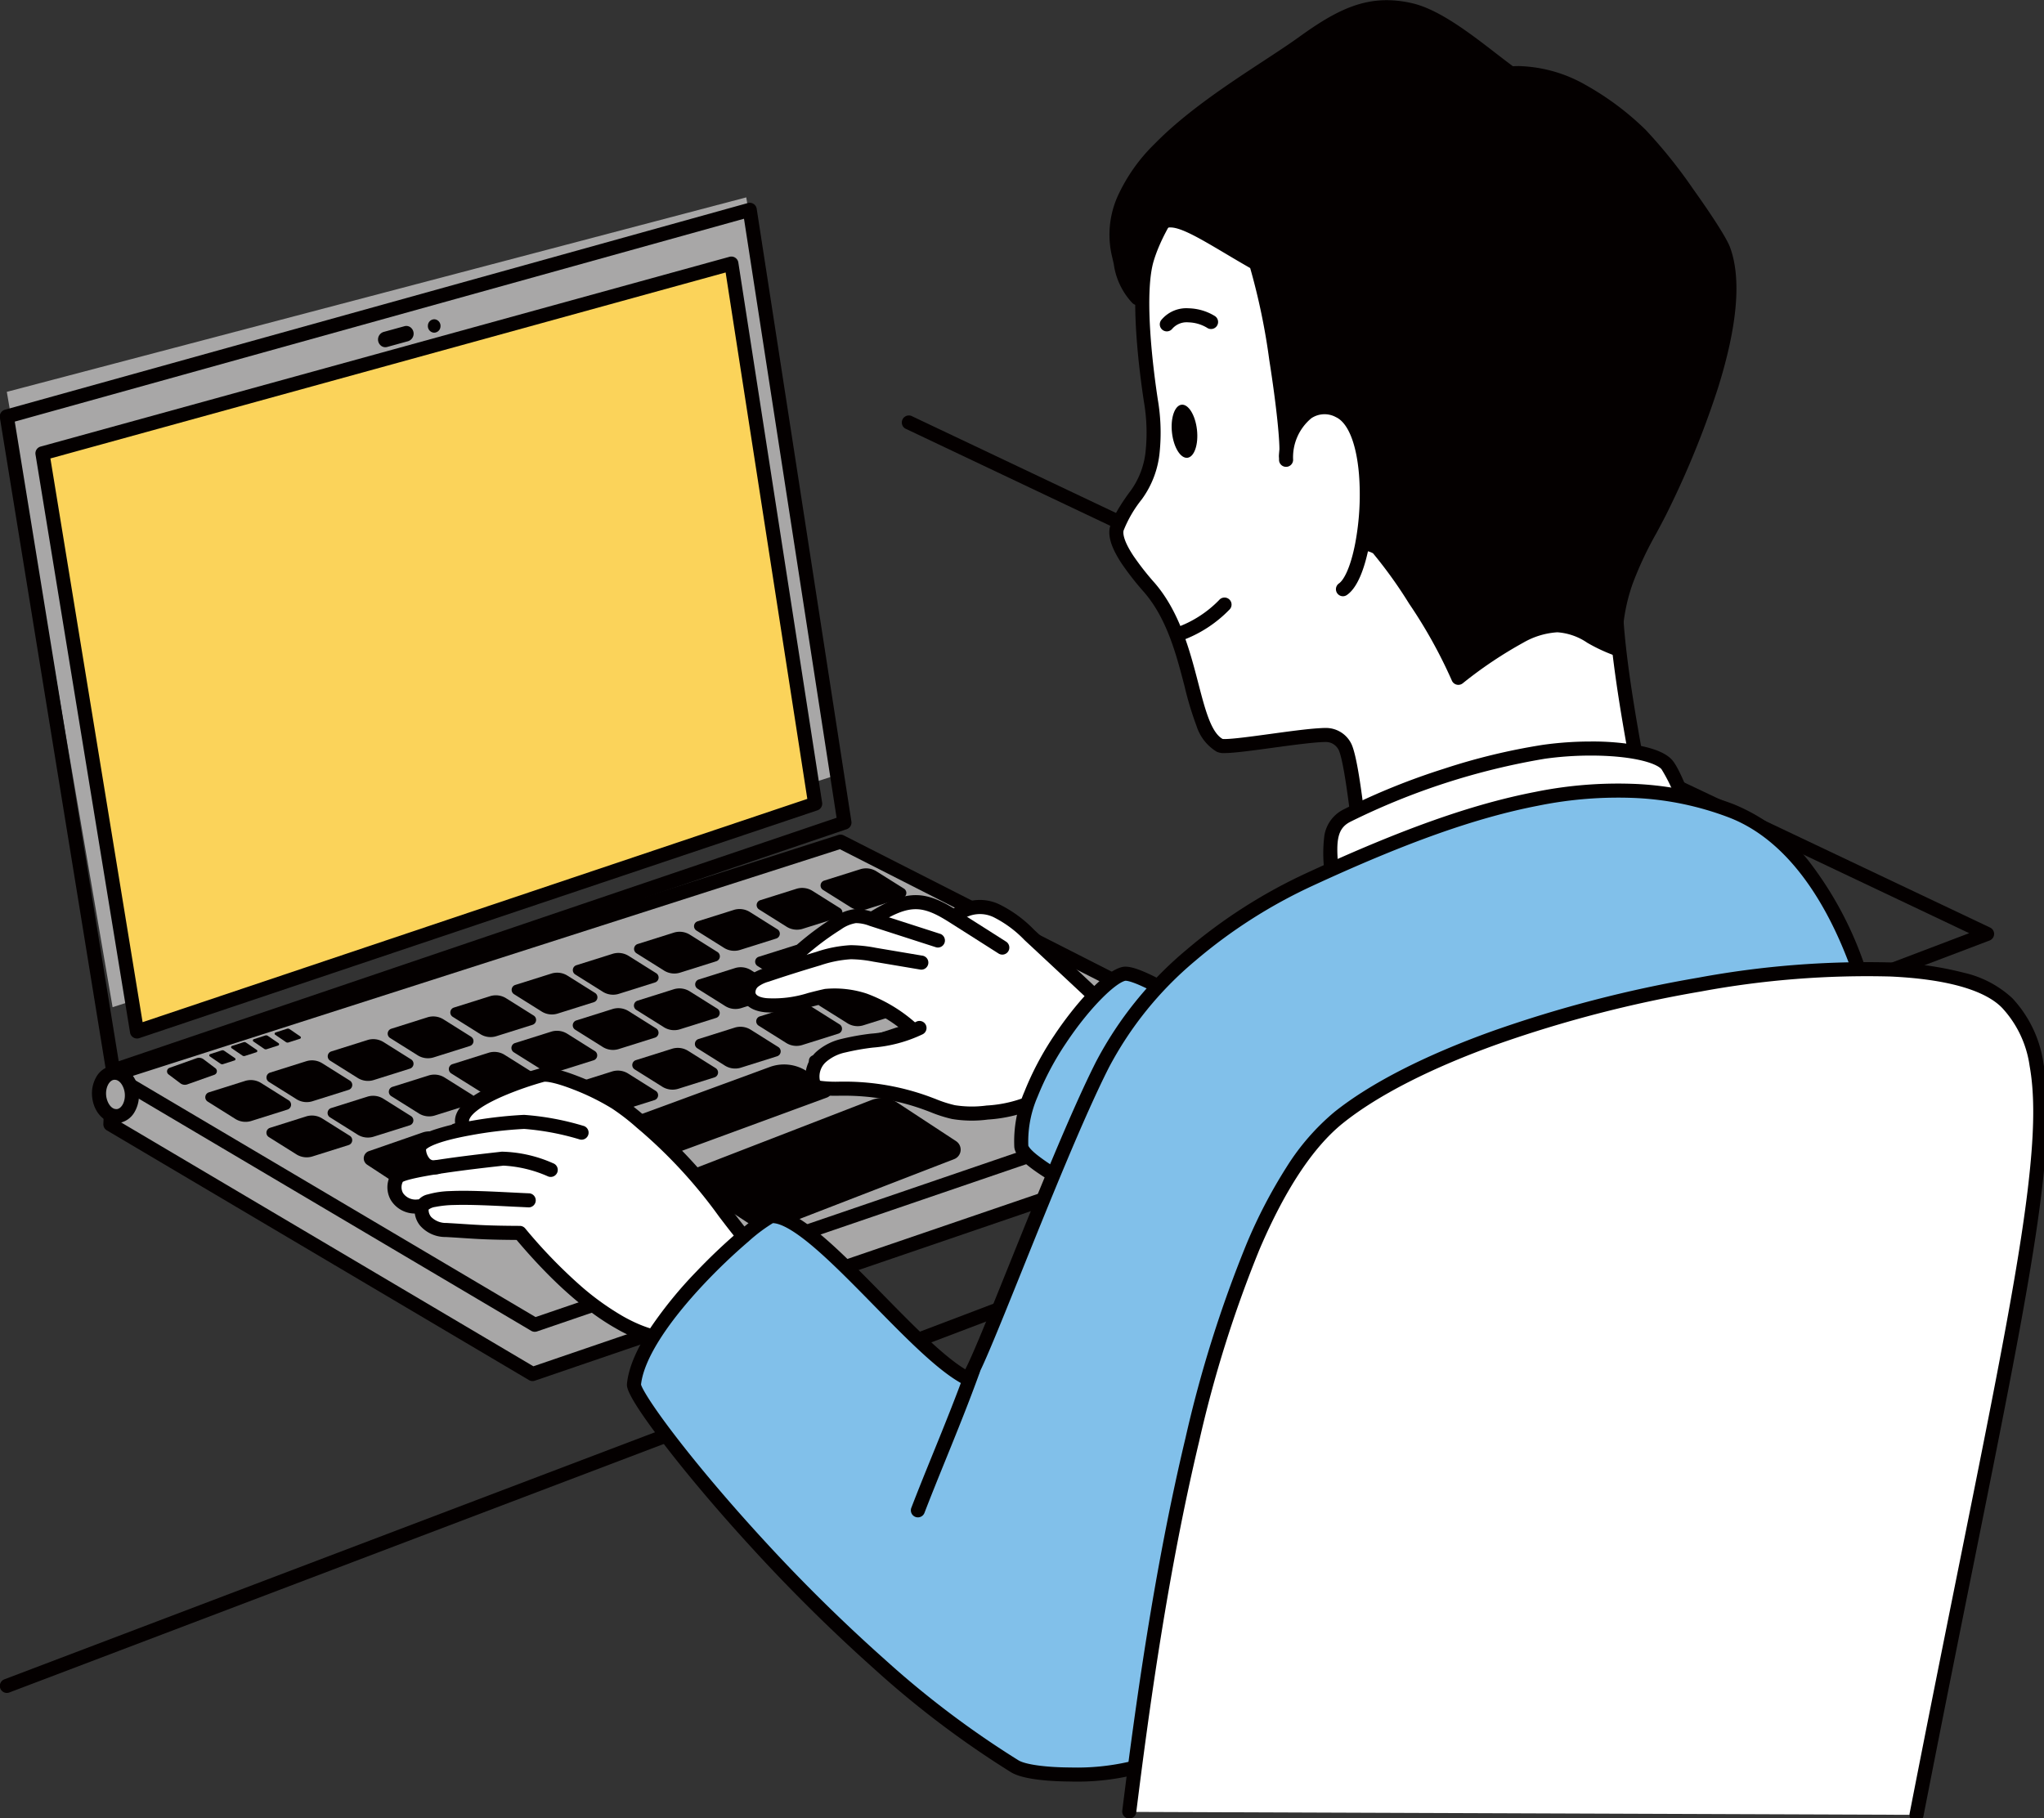 <svg xmlns="http://www.w3.org/2000/svg" xmlns:xlink="http://www.w3.org/1999/xlink" width="290" height="258" viewBox="0 0 290 258"><rect x="0" y="0" width="290" height="258" fill="#333333" stroke="none"/><defs><clipPath id="a"><rect width="290" height="258" fill="none"/></clipPath></defs><rect width="290" height="258" fill="none"/><g transform="translate(0)"><g clip-path="url(#a)"><path d="M1,238.747a1,1,0,0,1-.355-1.931L279.417,130.931,128.63,59.4a1,1,0,1,1,.855-1.8l152.9,72.534a1,1,0,0,1-.073,1.835L1.352,238.681A1,1,0,0,1,1,238.747Z" transform="translate(-0.031 1.492)" fill="#040000"/></g><path d="M1,56.629l15.009,87.318,103.279-33.115-13.375-81.8Z" transform="translate(-0.035 -1.023)" fill="#a8a7a7"/><g clip-path="url(#a)"><path d="M16.077,152.178a1,1,0,0,1-.985-.838L.013,58.526A1,1,0,0,1,.73,57.4L106.135,28.072a1,1,0,0,1,1.254.809l13.437,86.947a1,1,0,0,1-.666,1.1L16.4,152.126A1,1,0,0,1,16.077,152.178ZM2.126,59.088l14.747,90.768,101.853-34.551L105.588,30.3Z" transform="translate(-0.031 0.74)" fill="#040000"/></g><path d="M182.981,147.32l-.3,5.608L76.133,189.357l-59.9-35.442.236-6.113" transform="translate(-0.572 5.626)" fill="#a8a7a7"/><path d="M76.133,190.356a1,1,0,0,1-.508-.139l-59.9-35.442a1,1,0,0,1-.489-.9l.236-6.113a1,1,0,0,1,1.995.077l-.213,5.518,58.992,34.9L181.72,152.2l.265-4.935a1,1,0,1,1,1.993.107l-.3,5.608a1,1,0,0,1-.674.891L76.455,190.3A1,1,0,0,1,76.133,190.356Z" transform="translate(-0.572 5.626)" fill="#040000"/><path d="M119.834,113.819,183,145.947,76.456,182.376l-59.9-35.442Z" transform="translate(-0.583 5.615)" fill="#a8a7a7"/><path d="M119.834,112.821a1,1,0,0,1,.452.108l63.169,32.128a1,1,0,0,1-.13,1.834L76.779,183.32a1,1,0,0,1-.831-.085l-59.9-35.442a1,1,0,0,1,.2-1.809l103.279-33.115A1,1,0,0,1,119.834,112.821Zm60.612,32.945-60.7-30.872L18.975,147.206l57.593,34.077Z" transform="translate(-0.583 5.615)" fill="#040000"/><g clip-path="url(#a)"><path d="M19.139,151.26c-.17-1.7-1.342-2.954-2.619-2.81s-2.174,1.635-2.005,3.331,1.342,2.954,2.619,2.81,2.175-1.635,2.005-3.331" transform="translate(-0.445 3.785)" fill="#a8a7a7"/><path d="M16.72,147.441h0c1.733,0,3.2,1.6,3.412,3.72a4.672,4.672,0,0,1-.6,2.862,3.115,3.115,0,0,1-2.288,1.56,2.782,2.782,0,0,1-.312.018c-1.733,0-3.2-1.6-3.412-3.72a4.677,4.677,0,0,1,.6-2.862,3.114,3.114,0,0,1,2.288-1.56A2.781,2.781,0,0,1,16.72,147.441Zm.214,6.163a.783.783,0,0,0,.088,0c.711-.08,1.236-1.127,1.125-2.24-.092-.925-.664-1.922-1.426-1.922a.783.783,0,0,0-.088,0c-.71.08-1.235,1.127-1.125,2.24C15.6,152.606,16.171,153.6,16.933,153.6Z" transform="translate(-0.445 3.785)" fill="#040000"/><path d="M138.761,158.077l-8.3-5.448a4.077,4.077,0,0,0-3.729-.405l-25.174,9.744a1.441,1.441,0,0,0-.242,2.511l8.3,5.448a4.077,4.077,0,0,0,3.729.405l25.175-9.744a1.441,1.441,0,0,0,.241-2.511" transform="translate(-3.091 3.875)" fill="#040000"/><path d="M120.1,150.1l-3.207-1.94a5.909,5.909,0,0,0-5.119-.5L84.446,157.7a1.063,1.063,0,0,0-.164,1.879l3.207,1.94a5.911,5.911,0,0,0,5.12.5l27.331-10.044a1.062,1.062,0,0,0,.164-1.879" transform="translate(-2.573 3.756)" fill="#040000"/><path d="M86.2,161.938l-3.807-2.5a4.318,4.318,0,0,0-4-.409l-17.309,6.557a.763.763,0,0,0-.12,1.326l3.808,2.5a4.319,4.319,0,0,0,4,.409l17.309-6.558a.762.762,0,0,0,.12-1.325" transform="translate(-1.862 4.048)" fill="#040000"/><path d="M68.271,159.706l-4.038-2.65a3.017,3.017,0,0,0-2.654-.336l-7.648,2.655a1.085,1.085,0,0,0-.214,1.905l4.039,2.649a3.009,3.009,0,0,0,2.653.336l7.648-2.654a1.085,1.085,0,0,0,.214-1.905" transform="translate(-1.635 3.992)" fill="#040000"/><path d="M77.679,156.681l-3.9-2.448a2.746,2.746,0,0,0-2.287-.3l-5.139,1.618a.729.729,0,0,0-.16,1.311l3.9,2.448a2.743,2.743,0,0,0,2.287.3l5.14-1.618a.729.729,0,0,0,.159-1.311" transform="translate(-2.022 3.922)" fill="#040000"/><path d="M86.634,153.95l-3.9-2.448a2.746,2.746,0,0,0-2.287-.3l-5.139,1.618a.729.729,0,0,0-.16,1.311l3.9,2.448a2.743,2.743,0,0,0,2.287.3l5.14-1.618a.729.729,0,0,0,.159-1.311" transform="translate(-2.297 3.853)" fill="#040000"/><path d="M95.6,151.018l-3.9-2.448a2.746,2.746,0,0,0-2.287-.3l-5.139,1.618a.729.729,0,0,0-.16,1.311l3.9,2.448a2.743,2.743,0,0,0,2.287.3l5.14-1.618a.729.729,0,0,0,.159-1.311" transform="translate(-2.572 3.778)" fill="#040000"/><path d="M104.377,147.875l-3.9-2.448a2.746,2.746,0,0,0-2.287-.3l-5.139,1.618a.729.729,0,0,0-.16,1.311l3.9,2.448a2.743,2.743,0,0,0,2.287.3l5.14-1.618a.729.729,0,0,0,.159-1.311" transform="translate(-2.842 3.698)" fill="#040000"/><path d="M113.543,144.954l-3.9-2.448a2.746,2.746,0,0,0-2.287-.3l-5.139,1.618a.729.729,0,0,0-.16,1.311l3.9,2.448a2.743,2.743,0,0,0,2.287.3l5.14-1.618a.729.729,0,0,0,.159-1.311" transform="translate(-3.123 3.623)" fill="#040000"/><path d="M122.519,141.821l-3.9-2.448a2.746,2.746,0,0,0-2.287-.3l-5.139,1.618a.729.729,0,0,0-.16,1.311l3.9,2.448a2.743,2.743,0,0,0,2.287.3l5.14-1.618a.729.729,0,0,0,.159-1.311" transform="translate(-3.399 3.543)" fill="#040000"/><path d="M131.475,139.09l-3.9-2.448a2.748,2.748,0,0,0-2.288-.3l-5.139,1.618a.729.729,0,0,0-.16,1.311l3.9,2.448a2.743,2.743,0,0,0,2.287.3l5.141-1.618a.73.73,0,0,0,.159-1.311" transform="translate(-3.674 3.474)" fill="#040000"/><path d="M140.44,136.158l-3.9-2.448a2.746,2.746,0,0,0-2.287-.3l-5.139,1.618a.729.729,0,0,0-.16,1.311l3.9,2.448a2.742,2.742,0,0,0,2.287.3l5.14-1.618a.729.729,0,0,0,.159-1.311" transform="translate(-3.949 3.399)" fill="#040000"/><path d="M149.217,133.015l-3.9-2.448a2.746,2.746,0,0,0-2.287-.3l-5.139,1.618a.729.729,0,0,0-.16,1.311l3.9,2.448a2.743,2.743,0,0,0,2.287.3l5.14-1.618a.729.729,0,0,0,.159-1.311" transform="translate(-4.218 3.319)" fill="#040000"/><path d="M130.54,147.28l-4-2.592a2.729,2.729,0,0,0-2.345-.311l-5.277,1.73a.787.787,0,0,0-.166,1.393l4,2.592a2.732,2.732,0,0,0,2.346.311l5.276-1.73a.787.787,0,0,0,.166-1.393" transform="translate(-3.636 3.678)" fill="#040000"/><path d="M139.732,144.361l-4-2.592a2.73,2.73,0,0,0-2.345-.311l-5.277,1.73a.787.787,0,0,0-.166,1.393l4,2.592a2.732,2.732,0,0,0,2.346.311l5.276-1.73a.787.787,0,0,0,.166-1.393" transform="translate(-3.918 3.604)" fill="#040000"/><path d="M148.936,141.228l-4-2.592a2.73,2.73,0,0,0-2.345-.311l-5.277,1.73a.787.787,0,0,0-.166,1.393l4,2.592a2.732,2.732,0,0,0,2.346.311l5.276-1.73a.787.787,0,0,0,.166-1.393" transform="translate(-4.2 3.524)" fill="#040000"/><path d="M157.947,137.871l-4-2.592a2.734,2.734,0,0,0-2.347-.311l-5.276,1.73a.787.787,0,0,0-.166,1.393l4,2.592a2.732,2.732,0,0,0,2.346.311l5.277-1.73a.787.787,0,0,0,.166-1.393" transform="translate(-4.477 3.438)" fill="#040000"/><path d="M50.823,157.236l-3.9-2.448a2.746,2.746,0,0,0-2.287-.3L39.5,156.109a.729.729,0,0,0-.16,1.311l3.9,2.448a2.743,2.743,0,0,0,2.287.3l5.14-1.618a.729.729,0,0,0,.159-1.311" transform="translate(-1.197 3.937)" fill="#040000"/><path d="M59.778,154.505l-3.9-2.448a2.746,2.746,0,0,0-2.287-.3l-5.139,1.618a.729.729,0,0,0-.16,1.311l3.9,2.448a2.743,2.743,0,0,0,2.287.3l5.14-1.618a.729.729,0,0,0,.159-1.311" transform="translate(-1.472 3.867)" fill="#040000"/><path d="M68.744,151.573l-3.9-2.448a2.746,2.746,0,0,0-2.287-.3l-5.139,1.618a.729.729,0,0,0-.16,1.311l3.9,2.448a2.743,2.743,0,0,0,2.287.3l5.14-1.618a.729.729,0,0,0,.159-1.311" transform="translate(-1.748 3.792)" fill="#040000"/><path d="M77.522,148.43l-3.9-2.448a2.746,2.746,0,0,0-2.287-.3L66.2,147.3a.729.729,0,0,0-.16,1.311l3.9,2.448a2.743,2.743,0,0,0,2.287.3l5.14-1.618a.729.729,0,0,0,.159-1.311" transform="translate(-2.017 3.712)" fill="#040000"/><path d="M86.687,145.509l-3.9-2.448a2.746,2.746,0,0,0-2.287-.3l-5.139,1.618a.729.729,0,0,0-.16,1.311l3.9,2.448a2.743,2.743,0,0,0,2.287.3l5.14-1.618a.729.729,0,0,0,.159-1.311" transform="translate(-2.298 3.638)" fill="#040000"/><path d="M95.664,142.377l-3.9-2.448a2.746,2.746,0,0,0-2.287-.3l-5.139,1.618a.729.729,0,0,0-.16,1.311l3.9,2.448a2.743,2.743,0,0,0,2.287.3l5.14-1.618a.729.729,0,0,0,.159-1.311" transform="translate(-2.574 3.558)" fill="#040000"/><path d="M104.619,139.645l-3.9-2.448a2.746,2.746,0,0,0-2.287-.3l-5.139,1.618a.729.729,0,0,0-.16,1.311l3.9,2.448a2.743,2.743,0,0,0,2.287.3l5.14-1.618a.729.729,0,0,0,.159-1.311" transform="translate(-2.849 3.488)" fill="#040000"/><path d="M113.585,136.713l-3.9-2.448a2.746,2.746,0,0,0-2.287-.3l-5.139,1.618a.729.729,0,0,0-.16,1.311l3.9,2.448a2.743,2.743,0,0,0,2.287.3l5.14-1.618a.729.729,0,0,0,.159-1.311" transform="translate(-3.124 3.413)" fill="#040000"/><path d="M122.362,133.57l-3.9-2.448a2.746,2.746,0,0,0-2.287-.3l-5.139,1.618a.729.729,0,0,0-.16,1.311l3.9,2.448a2.742,2.742,0,0,0,2.287.3l5.14-1.618a.729.729,0,0,0,.159-1.311" transform="translate(-3.394 3.333)" fill="#040000"/><path d="M131.527,130.649l-3.9-2.448a2.746,2.746,0,0,0-2.287-.3l-5.139,1.618a.729.729,0,0,0-.16,1.311l3.9,2.448a2.743,2.743,0,0,0,2.287.3l5.14-1.618a.729.729,0,0,0,.159-1.311" transform="translate(-3.675 3.259)" fill="#040000"/><path d="M140.882,127.939l-3.9-2.448a2.746,2.746,0,0,0-2.287-.3l-5.139,1.618a.729.729,0,0,0-.16,1.311l3.9,2.448a2.743,2.743,0,0,0,2.287.3l5.14-1.618a.729.729,0,0,0,.159-1.311" transform="translate(-3.962 3.189)" fill="#040000"/><path d="M41.878,152.329l-3.9-2.448a2.746,2.746,0,0,0-2.287-.3L30.552,151.2a.729.729,0,0,0-.16,1.311l3.9,2.448a2.743,2.743,0,0,0,2.287.3l5.14-1.618a.729.729,0,0,0,.159-1.311" transform="translate(-0.923 3.811)" fill="#040000"/><path d="M50.833,149.6l-3.9-2.448a2.746,2.746,0,0,0-2.287-.3l-5.139,1.618a.729.729,0,0,0-.16,1.311l3.9,2.448a2.742,2.742,0,0,0,2.287.3l5.14-1.618a.729.729,0,0,0,.159-1.311" transform="translate(-1.198 3.742)" fill="#040000"/><path d="M59.8,146.666l-3.9-2.448a2.746,2.746,0,0,0-2.287-.3l-5.139,1.618a.729.729,0,0,0-.16,1.311l3.9,2.448a2.743,2.743,0,0,0,2.287.3l5.14-1.618a.729.729,0,0,0,.159-1.311" transform="translate(-1.473 3.667)" fill="#040000"/><path d="M68.576,143.523l-3.9-2.448a2.746,2.746,0,0,0-2.287-.3L57.25,142.4a.729.729,0,0,0-.16,1.311l3.9,2.448a2.743,2.743,0,0,0,2.287.3l5.14-1.618a.729.729,0,0,0,.159-1.311" transform="translate(-1.742 3.587)" fill="#040000"/><path d="M77.742,140.6l-3.9-2.448a2.746,2.746,0,0,0-2.287-.3l-5.139,1.618a.729.729,0,0,0-.16,1.311l3.9,2.448a2.743,2.743,0,0,0,2.287.3l5.14-1.618a.729.729,0,0,0,.159-1.311" transform="translate(-2.024 3.512)" fill="#040000"/><path d="M86.719,137.469l-3.9-2.448a2.746,2.746,0,0,0-2.287-.3l-5.139,1.618a.729.729,0,0,0-.16,1.311l3.9,2.448a2.743,2.743,0,0,0,2.287.3l5.14-1.618a.729.729,0,0,0,.159-1.311" transform="translate(-2.299 3.433)" fill="#040000"/><path d="M95.674,134.738l-3.9-2.448a2.746,2.746,0,0,0-2.287-.3l-5.139,1.618a.729.729,0,0,0-.16,1.311l3.9,2.448a2.743,2.743,0,0,0,2.287.3l5.14-1.618a.729.729,0,0,0,.159-1.311" transform="translate(-2.574 3.363)" fill="#040000"/><path d="M104.64,131.806l-3.9-2.448a2.746,2.746,0,0,0-2.287-.3l-5.139,1.618a.729.729,0,0,0-.16,1.311l3.9,2.448a2.742,2.742,0,0,0,2.287.3l5.14-1.618a.729.729,0,0,0,.159-1.311" transform="translate(-2.85 3.288)" fill="#040000"/><path d="M113.417,128.663l-3.9-2.448a2.746,2.746,0,0,0-2.287-.3l-5.139,1.618a.729.729,0,0,0-.16,1.311l3.9,2.448a2.743,2.743,0,0,0,2.287.3l5.14-1.618a.729.729,0,0,0,.159-1.311" transform="translate(-3.119 3.208)" fill="#040000"/><path d="M122.582,125.742l-3.9-2.448a2.746,2.746,0,0,0-2.287-.3l-5.139,1.618a.729.729,0,0,0-.16,1.311l3.9,2.448a2.743,2.743,0,0,0,2.287.3l5.14-1.618a.729.729,0,0,0,.159-1.311" transform="translate(-3.401 3.133)" fill="#040000"/><path d="M131.937,123.032l-3.9-2.448a2.746,2.746,0,0,0-2.287-.3l-5.139,1.618a.729.729,0,0,0-.16,1.311l3.9,2.448a2.743,2.743,0,0,0,2.287.3l5.14-1.618a.729.729,0,0,0,.159-1.311" transform="translate(-3.688 3.064)" fill="#040000"/><path d="M34.273,146.447l-1.519-1.04a.414.414,0,0,0-.365-.054l-1.638.528a.184.184,0,0,0-.043.323l1.519,1.04a.415.415,0,0,0,.365.054l1.638-.528a.184.184,0,0,0,.043-.323" transform="translate(-0.94 3.706)" fill="#040000"/><path d="M37.47,145.314l-1.519-1.04a.414.414,0,0,0-.365-.054l-1.638.528a.184.184,0,0,0-.043.323l1.519,1.04a.415.415,0,0,0,.365.054l1.638-.528a.184.184,0,0,0,.043-.323" transform="translate(-1.039 3.677)" fill="#040000"/><path d="M40.656,144.381l-1.519-1.04a.414.414,0,0,0-.365-.054l-1.638.528a.184.184,0,0,0-.043.323l1.519,1.04a.415.415,0,0,0,.365.054l1.638-.528a.184.184,0,0,0,.043-.323" transform="translate(-1.136 3.654)" fill="#040000"/><path d="M43.843,143.448l-1.519-1.04a.414.414,0,0,0-.365-.054l-1.638.528a.184.184,0,0,0-.043.323l1.519,1.04a.415.415,0,0,0,.365.054l1.638-.528a.184.184,0,0,0,.043-.323" transform="translate(-1.234 3.63)" fill="#040000"/><path d="M31.314,147.855l-1.676-1.263a1.063,1.063,0,0,0-1-.157l-3.853,1.37a.535.535,0,0,0-.128.92l1.676,1.263a1.06,1.06,0,0,0,1,.156l3.853-1.369a.535.535,0,0,0,.128-.92" transform="translate(-0.751 3.733)" fill="#040000"/><path d="M59.973,45.327h0a.987.987,0,0,0-.884-.188l-2.981.821a1.124,1.124,0,0,0-.364,1.938.984.984,0,0,0,.884.188l2.981-.821a1.124,1.124,0,0,0,.364-1.938" transform="translate(-1.699 1.15)" fill="#040000"/><path d="M64.421,45.181a.933.933,0,0,0-.846-1,.917.917,0,0,0-.943.9.932.932,0,0,0,.846,1,.918.918,0,0,0,.943-.9" transform="translate(-1.923 1.127)" fill="#040000"/><path d="M115.847,113.114,103.957,36.473,6.213,63.4l13.415,82.038Z" transform="translate(-0.191 0.93)" fill="#fbd35a"/><path d="M19.628,146.44a1,1,0,0,1-.985-.837L5.228,63.565a1,1,0,0,1,.72-1.123l97.745-26.931a1,1,0,0,1,1.251.809l11.889,76.641a1,1,0,0,1-.668,1.1L19.945,146.388A1,1,0,0,1,19.628,146.44ZM7.342,64.128l13.081,79.994,94.309-31.686-11.589-74.7Z" transform="translate(-0.191 0.93)" fill="#040000"/><path d="M198.8,124.8c-.813-5.443-1.8-16.472-2.924-19.046a3.1,3.1,0,0,0-1.542-1.506,4.189,4.189,0,0,0-2.029-.218c-4.035.231-13.279,1.929-14.2,1.46-4.372-2.218-3.49-14.873-10.025-22.423-1.53-1.767-5.137-5.948-4.625-8.287a18.028,18.028,0,0,1,2.758-4.811c2.775-3.6,2.807-8.758,2.1-13.351s-2.038-15.242-.568-20.155C169.4,30.925,174.453,24.2,178.6,20.4,193.572,6.7,225.661,7.466,237.833,32.138c4.878,9.887,3.68,30.674-2.964,47.057-2.321,5.724,2.273,27.9,3.588,35.091.206,1.131-26.783,8.267-39.656,10.519" transform="translate(-5.017 0.293)" fill="#fff"/><path d="M198.8,125.8a1,1,0,0,1-.987-.851c-.248-1.659-.51-3.819-.789-6.106-.6-4.913-1.341-11.027-2.064-12.689a2.116,2.116,0,0,0-1.048-1,2.141,2.141,0,0,0-.914-.151c-.2,0-.407.011-.636.024-1.67.1-4.287.453-6.819.8-2.806.383-5.457.745-6.771.745a2.412,2.412,0,0,1-1.122-.189,6.576,6.576,0,0,1-2.874-3.666,45.952,45.952,0,0,1-1.684-5.577c-1.173-4.52-2.5-9.642-5.77-13.417a40.71,40.71,0,0,1-3.156-4.032c-1.42-2.151-1.973-3.826-1.689-5.121.348-1.587,2.241-4.3,2.942-5.206a11.527,11.527,0,0,0,2.155-5.809,25.81,25.81,0,0,0-.25-6.781c-.306-1.99-.856-5.941-1.11-10.048-.293-4.75-.1-8.3.572-10.545a33.654,33.654,0,0,1,4.633-8.972,46.931,46.931,0,0,1,6.506-7.542,33.666,33.666,0,0,1,11.6-6.8,42.513,42.513,0,0,1,14.041-2.371,40.929,40.929,0,0,1,19.947,5.054,36.628,36.628,0,0,1,8.562,6.6,38.04,38.04,0,0,1,6.654,9.546c2.446,4.958,3.49,12.627,2.94,21.6a85.72,85.72,0,0,1-5.874,26.279c-.571,1.408-1,5.025.191,14.26.815,6.309,2.1,13.081,2.945,17.563.2,1.051.371,1.959.509,2.713a1.1,1.1,0,0,1-.188.833c-.22.315-.6.6-1.915,1.108-.829.322-1.982.715-3.426,1.168-2.739.858-6.43,1.9-10.672,3.02-9.119,2.4-18.417,4.529-24.264,5.552A1,1,0,0,1,198.8,125.8ZM193,103.01a4.012,4.012,0,0,1,3.792,2.35c.839,1.93,1.539,7.682,2.215,13.245.222,1.827.434,3.572.636,5.034,5.666-1.043,14.149-2.994,22.508-5.182,4.131-1.082,7.786-2.106,10.567-2.962a40.59,40.59,0,0,0,4.648-1.623c-.115-.618-.248-1.323-.4-2.108-.853-4.5-2.141-11.311-2.964-17.678-1.016-7.868-1.036-12.862-.061-15.266a83.672,83.672,0,0,0,5.732-25.651,61.7,61.7,0,0,0-.3-11.682,28.784,28.784,0,0,0-2.435-8.908,36.047,36.047,0,0,0-6.3-9.047,34.634,34.634,0,0,0-8.1-6.243,38.929,38.929,0,0,0-18.973-4.8,40.495,40.495,0,0,0-13.374,2.256,32.129,32.129,0,0,0-10.918,6.394c-4.041,3.7-8.971,10.251-10.575,15.613-.6,1.993-.767,5.4-.492,9.85.249,4.028.79,7.911,1.09,9.868a27.779,27.779,0,0,1,.26,7.313,13.479,13.479,0,0,1-2.557,6.8A17.232,17.232,0,0,0,164.427,75c-.09.411-.027,1.426,1.405,3.595a38.378,38.378,0,0,0,3,3.826c3.572,4.127,5.026,9.724,6.193,14.221.976,3.761,1.822,7.016,3.457,7.926a2.793,2.793,0,0,0,.291.012c1.178,0,3.884-.369,6.5-.727,2.57-.351,5.227-.714,6.974-.813C192.5,103.023,192.746,103.01,193,103.01Z" transform="translate(-5.017 0.293)" fill="#040000"/><path d="M234.191,91.969c-.145-9.22,3.927-14.4,6.79-20.351,3.08-6.409,12.222-26.37,8.542-36.228-.893-2.392-8.682-13.362-11.716-16.265-5.279-5.052-11.951-9.267-18.432-8.729-3.878-2.8-9.585-7.9-14.166-8.975C199.576.1,195.581,1.945,189.95,6c-9.043,6.516-29.418,16.878-26.2,30.127.6,2.463.69,4.083,2.607,6.121.652.694-.172-8.145,3.424-10.625,2.158-1.489,6.349,1.681,13.394,5.686,1.577,3.455,4.735,23.712,4.321,27.349,1.121-1.617,1.727-5.338,2.849-6.955A69.046,69.046,0,0,1,196.3,73.125c.36,1.416.787,3.007,2,3.706.651.375,1.439.426,2.078.827.957.6,9.216,12.467,11.548,18.5,15.368-11.867,15.493-6.605,22.269-4.192" transform="translate(-5.017 0.025)" fill="#040000"/><path d="M211.922,97.159a1,1,0,0,1-.931-.638,69.234,69.234,0,0,0-6.052-10.886,63.831,63.831,0,0,0-5.125-7.15,3.827,3.827,0,0,0-.808-.309A5.634,5.634,0,0,1,197.8,77.7c-1.607-.926-2.105-2.891-2.47-4.325a68.146,68.146,0,0,0-4.941-13.405c-.175.485-.345,1.009-.512,1.525a15.108,15.108,0,0,1-1.554,3.739,1,1,0,0,1-1.812-.682c.175-1.54-.4-7.082-1.408-13.475a92.339,92.339,0,0,0-2.712-13.063c-1.294-.74-2.506-1.458-3.583-2.1-3.454-2.047-6.182-3.664-7.722-3.664a1.231,1.231,0,0,0-.731.2,6.011,6.011,0,0,0-1.978,3.58,28.748,28.748,0,0,0-.659,4.634c-.045.544-.08.973-.128,1.3a2.84,2.84,0,0,1-.119.532,1.1,1.1,0,0,1-1.04.792,1.086,1.086,0,0,1-.795-.353,10.079,10.079,0,0,1-2.6-5.493c-.077-.345-.156-.7-.247-1.076a13.349,13.349,0,0,1,.807-8.553,24.629,24.629,0,0,1,5.235-7.42c4.43-4.539,10.506-8.524,15.388-11.726,1.9-1.245,3.692-2.421,5.152-3.473C193.815,1.987,197.44,0,201.762,0a15.967,15.967,0,0,1,3.674.448c3.792.888,8.219,4.309,11.777,7.058.871.673,1.7,1.312,2.456,1.869.277-.016.557-.024.836-.024a20.134,20.134,0,0,1,9.559,2.725A40.178,40.178,0,0,1,238.5,18.4a70.817,70.817,0,0,1,6.782,8.464c2.149,3,4.637,6.723,5.179,8.173,1.653,4.43,1.075,11.177-1.719,20.056A129.544,129.544,0,0,1,241.88,72.05c-.591,1.229-1.24,2.439-1.868,3.61a50.138,50.138,0,0,0-3.387,7.236,25.845,25.845,0,0,0-1.437,9.057,1,1,0,0,1-1.333.956,23.771,23.771,0,0,1-3.639-1.724,8.567,8.567,0,0,0-4.249-1.485,11.009,11.009,0,0,0-4.832,1.475,59.444,59.444,0,0,0-8.6,5.775A1,1,0,0,1,211.922,97.159ZM190.351,56.707l.059,0a1,1,0,0,1,.823.528,70,70,0,0,1,6.031,15.643c.292,1.15.656,2.582,1.532,3.087a4.009,4.009,0,0,0,.8.3,5.264,5.264,0,0,1,1.315.545c.171.107.53.332,2.155,2.551,1.02,1.394,2.231,3.156,3.409,4.962a86.129,86.129,0,0,1,5.874,10.26,56.728,56.728,0,0,1,7.882-5.184,12.694,12.694,0,0,1,5.744-1.7,10.344,10.344,0,0,1,5.213,1.733c.641.354,1.3.715,2.024,1.051.221-6.77,2.672-11.341,5.048-15.772.646-1.2,1.256-2.342,1.828-3.531A127.558,127.558,0,0,0,246.835,54.5a56.792,56.792,0,0,0,2.348-10.3,18.6,18.6,0,0,0-.594-8.455c-.829-2.222-8.508-13.058-11.471-15.893a38.2,38.2,0,0,0-8.008-6.017,18.182,18.182,0,0,0-8.6-2.482c-.351,0-.7.014-1.047.043a1,1,0,0,1-.667-.186c-.86-.622-1.8-1.349-2.8-2.119-3.4-2.631-7.642-5.9-11.012-6.694a14,14,0,0,0-3.219-.4c-3.786,0-7.1,1.842-11.228,4.814-1.5,1.077-3.306,2.265-5.224,3.523-4.8,3.149-10.777,7.067-15.054,11.451-4.828,4.947-6.637,9.562-5.531,14.108.1.393.177.759.256,1.113a12.448,12.448,0,0,0,.813,2.716,26.954,26.954,0,0,1,.647-4.185A7.74,7.74,0,0,1,169.22,30.8a3.215,3.215,0,0,1,1.864-.551c2.087,0,4.734,1.569,8.74,3.943,1.152.683,2.459,1.457,3.85,2.248a1,1,0,0,1,.415.453c.907,1.987,2.137,8.465,2.985,13.866.458,2.916.932,6.354,1.212,9.17a11.451,11.451,0,0,1,1.245-2.8A1,1,0,0,1,190.351,56.707Z" transform="translate(-5.017 0.025)" fill="#040000"/><path d="M188.253,63.882c-.223-3.7,2.711-9.245,7.5-7.026,5.975,2.769,4.361,22.719.564,25.321" transform="translate(-5.78 1.437)" fill="#fff"/><path d="M196.315,83.175a1,1,0,0,1-.565-1.821c.67-.459,1.628-2.186,2.3-5.655a37.3,37.3,0,0,0,.541-9.826c-.365-4.362-1.555-7.318-3.265-8.111a3.361,3.361,0,0,0-3.5.155,7.207,7.207,0,0,0-2.58,5.9,1,1,0,0,1-1.992.12,9.619,9.619,0,0,1,.765-4.194,7.775,7.775,0,0,1,2.683-3.48,5.279,5.279,0,0,1,5.466-.317,6.658,6.658,0,0,1,3.162,3.823,20.926,20.926,0,0,1,1.253,5.932,39.385,39.385,0,0,1-.571,10.375c-.491,2.512-1.433,5.752-3.136,6.919A.993.993,0,0,1,196.315,83.175Z" transform="translate(-5.78 1.437)" fill="#040000"/><path d="M242.465,105.858c.889,1.015,2.23,4.547,2.859,6.144.215.548-19.076-2.806-50.334,9.633-.522-4.591-.527-7.193,2.118-8.548a99.483,99.483,0,0,1,27.922-9.047c7.1-1.01,15.552-.331,17.435,1.818" transform="translate(-5.979 2.642)" fill="#fff"/><path d="M231.68,102.582a36.505,36.505,0,0,1,6.971.6c2.25.451,3.785,1.131,4.564,2.02.862.984,1.893,3.516,2.876,6.026l.161.41a1.019,1.019,0,0,1-.106.948,1.362,1.362,0,0,1-1.245.484c-.264,0-.631-.012-1.1-.028-.85-.029-2.014-.068-3.516-.068-9.5,0-25.011,1.664-44.931,9.591a1,1,0,0,1-1.361-.814,20.346,20.346,0,0,1-.118-5.786,5.021,5.021,0,0,1,2.772-3.763,96.846,96.846,0,0,1,14.168-5.747,88.943,88.943,0,0,1,14.068-3.4A49.094,49.094,0,0,1,231.68,102.582Zm12.194,8.462a23.763,23.763,0,0,0-2.161-4.529c-.817-.933-4.305-1.937-10.033-1.937a47.063,47.063,0,0,0-6.51.449,98.752,98.752,0,0,0-27.607,8.947c-1.766.9-2.068,2.5-1.717,6.25,19.628-7.63,34.964-9.25,44.444-9.25,1.536,0,2.719.04,3.583.069Z" transform="translate(-5.979 2.642)" fill="#040000"/><path d="M155.949,156.593l-5.732-3.58a21.88,21.88,0,0,1-11.595,1.61,25.077,25.077,0,0,1-3.641-1.211A34.081,34.081,0,0,0,123.2,151.3a24.289,24.289,0,0,1-3.413-.1,1.367,1.367,0,0,1-.774-.3,1.284,1.284,0,0,1-.328-.648c-.646-2.683,1.947-4.426,4.386-5.061,3.555-.925,7.4-.525,10.455-2.553a37.257,37.257,0,0,0-9.643-4.325c-11.579,1.645-15.359,1.737-14.523-1.463.29-1.112,2.541-1.959,5.426-3.269a40.033,40.033,0,0,1,8.864-6.282,18.051,18.051,0,0,1,4.352.116c5.652-4.563,9.3-.92,10.725-.514a9.567,9.567,0,0,1,4.519-1.244c2.978.165,11.517,9.134,17.388,14.468l14.449,5.612" transform="translate(-3.354 3.191)" fill="#fff"/><path d="M156.244,157.154a.993.993,0,0,1-.528-.152l-5.274-3.294a20.584,20.584,0,0,1-6.635,1.534,17.163,17.163,0,0,1-5.088-.079,19.225,19.225,0,0,1-3.042-.971c-.245-.094-.5-.191-.746-.282a32.927,32.927,0,0,0-11.439-2.052c-.233,0-.472,0-.7,0a18.715,18.715,0,0,1-2.849-.117,2.331,2.331,0,0,1-1.319-.558,2.212,2.212,0,0,1-.613-1.143,4.742,4.742,0,0,1,1.429-4.391,8.186,8.186,0,0,1,3.677-1.866,35.268,35.268,0,0,1,4.082-.728,18.269,18.269,0,0,0,6.376-1.655,1,1,0,1,1,.955,1.753,20.04,20.04,0,0,1-7.058,1.88,33.774,33.774,0,0,0-3.851.682,6.1,6.1,0,0,0-2.793,1.37,2.761,2.761,0,0,0-.874,2.491.918.918,0,0,0,.045.145,1.681,1.681,0,0,0,.229.044,16.96,16.96,0,0,0,2.545.1c.237,0,.482-.005.725-.005a34.916,34.916,0,0,1,12.13,2.175c.258.1.517.194.767.29a17.462,17.462,0,0,0,2.726.879,15.482,15.482,0,0,0,4.5.048,17.907,17.907,0,0,0,6.457-1.577,1,1,0,0,1,.965.051l5.733,3.58a1,1,0,0,1-.53,1.845Z" transform="translate(-3.651 3.628)" fill="#040000"/><path d="M132.816,143.747a.994.994,0,0,1-.65-.242,19.994,19.994,0,0,0-6.543-3.987,12.948,12.948,0,0,0-4.8-.578c-.83.178-1.572.369-2.289.554a18.059,18.059,0,0,1-6.494.8c-1.863-.142-3.113-.968-3.429-2.266a2.981,2.981,0,0,1,1.018-2.877,6.014,6.014,0,0,1,2.161-1.1c2.426-.815,4.91-1.6,7.383-2.333a18.261,18.261,0,0,1,4.868-.952,19.1,19.1,0,0,1,3.551.368l6.588,1.111a1,1,0,1,1-.332,1.968l-6.587-1.111a17.336,17.336,0,0,0-3.18-.341,16.669,16.669,0,0,0-4.34.87c-2.451.727-4.912,1.5-7.316,2.312a4.406,4.406,0,0,0-1.479.7,1.029,1.029,0,0,0-.395.9c.114.468.923.693,1.642.748a16.238,16.238,0,0,0,5.844-.744c.736-.19,1.5-.386,2.367-.573a14.621,14.621,0,0,1,5.917.659,21.823,21.823,0,0,1,7.147,4.344,1,1,0,0,1-.651,1.755Z" transform="translate(-3.363 3.36)" fill="#040000"/><path d="M115.19,134.53a1,1,0,0,1-.709-1.7,40.7,40.7,0,0,1,7.309-5.859,6.748,6.748,0,0,1,3.031-1.2,7.019,7.019,0,0,1,2.692.476l9.42,3.038.035.011a1,1,0,0,1-.612,1.9l-.035-.011-9.42-3.039a5.441,5.441,0,0,0-1.933-.385,5.022,5.022,0,0,0-2.118.9,38.7,38.7,0,0,0-6.949,5.571A1,1,0,0,1,115.19,134.53Z" transform="translate(-3.537 3.233)" fill="#040000"/><path d="M146.137,132.282a.993.993,0,0,1-.535-.156l-3.219-2.049-3.306-2.1c-1.507-.96-3.215-2.047-4.976-2.135-1.836-.091-3.578.841-5.664,2.068a1,1,0,0,1-1.012-1.72c1.87-1.1,4.2-2.469,6.775-2.341,2.288.114,4.318,1.406,5.949,2.445l3.306,2.1,3.219,2.049a1,1,0,0,1-.537,1.84Z" transform="translate(-3.928 3.183)" fill="#040000"/><path d="M175.845,146.819a1,1,0,0,1-.246-.031,34.468,34.468,0,0,1-4.891-1.772l-5.718-2.405-3.582-1.507a1,1,0,0,1-.3-.195c-3.977-3.762-7.7-7.222-11.294-10.568l-.15-.14a16.066,16.066,0,0,0-4.361-3.235,4.46,4.46,0,0,0-4.42.282,1,1,0,1,1-1.236-1.567,6.377,6.377,0,0,1,6.435-.553,17.809,17.809,0,0,1,4.941,3.611l.15.14c3.561,3.312,7.241,6.736,11.174,10.455l3.415,1.437,5.718,2.406a32.97,32.97,0,0,0,4.606,1.676,1,1,0,0,1-.244,1.966Z" transform="translate(-4.307 3.201)" fill="#040000"/><path d="M116.131,179.581c-3.178-2.66-5.8-4.948-7.827-6.716-3.78-4.151-7.295-10.447-14.849-16.809a39.942,39.942,0,0,0-4.307-3.38c-2.868-1.852-8.747-4.291-10.409-3.93-.433.093-13.506,3.764-11.273,7.491a25.99,25.99,0,0,0-4.835,1.646,2.976,2.976,0,0,0-1.389,1.03,3.249,3.249,0,0,0,.279,3.032,4.558,4.558,0,0,0-3.3,1.515,1.676,1.676,0,0,0-.49.957,2.043,2.043,0,0,0,.176.843,4.305,4.305,0,0,0,1.3,2.144,3.34,3.34,0,0,0,2.145.435,3.754,3.754,0,0,0,2.109,2.806,8.842,8.842,0,0,0,3.435.75,68.679,68.679,0,0,0,8.982-.043,36.524,36.524,0,0,0,12.584,12.328c3.092,1.822,6.664,3.208,10.207,2.276l6.361,5.1c.155.124.328.291.3.5" transform="translate(-1.773 3.792)" fill="#fff"/><path d="M116.434,180.58a.994.994,0,0,1-.64-.233c-2.929-2.452-5.374-4.58-7.338-6.29l-.5-.438a1,1,0,0,1-.083-.081c-1.249-1.372-2.477-2.982-3.777-4.686A69.6,69.6,0,0,0,93.116,156.82c-.252-.212-.5-.421-.738-.627a31.136,31.136,0,0,0-3.467-2.678,33.411,33.411,0,0,0-5.479-2.7c-2.586-1.011-3.858-1.156-4.173-1.091a46.922,46.922,0,0,0-5.213,1.787c-4.277,1.764-5.174,3.034-5.361,3.5a.634.634,0,0,0,.07.653,1,1,0,0,1-1.677,1.082,2.612,2.612,0,0,1-.234-2.507c.647-1.565,2.78-3.072,6.522-4.605a47.694,47.694,0,0,1,5.465-1.858c.985-.213,2.777.184,5.327,1.182a35.525,35.525,0,0,1,5.834,2.886,32.726,32.726,0,0,1,3.68,2.836c.238.2.479.409.728.618a72.273,72.273,0,0,1,11.278,12.348c1.259,1.651,2.449,3.211,3.627,4.51l.46.4c1.958,1.7,4.394,3.826,7.309,6.265a1,1,0,0,1-.641,1.763Z" transform="translate(-2.076 3.792)" fill="#040000"/><path d="M63.458,162.7a2.83,2.83,0,0,1-2.263-1.084,4.038,4.038,0,0,1-.776-1.693,2.775,2.775,0,0,1,.044-1.529c.343-.793,1.282-1.435,2.956-2.018a32.649,32.649,0,0,1,4.625-1.15,60.534,60.534,0,0,1,8.193-.98,38.688,38.688,0,0,1,8.384,1.55,1,1,0,1,1-.579,1.91,37.079,37.079,0,0,0-7.788-1.465,58.2,58.2,0,0,0-7.711.921c-4.963.91-6.03,1.788-6.217,1.988a2.11,2.11,0,0,0,.524,1.322.931.931,0,0,0,.919.2,1,1,0,0,1,.391,1.957A3.585,3.585,0,0,1,63.458,162.7Z" transform="translate(-1.883 3.959)" fill="#040000"/><path d="M60.88,168.113a4.017,4.017,0,0,1-3.668-1.922,3.645,3.645,0,0,1,.1-3.763c.282-.428.822-.78,2.644-1.208,1.023-.24,2.416-.5,4.141-.758,3.06-.466,6.441-.847,8.066-1.03.36-.041.645-.073.806-.092a18.813,18.813,0,0,1,7.262,1.639,1,1,0,1,1-.766,1.843,17.889,17.889,0,0,0-6.256-1.5c-.17.021-.444.051-.823.094-1.518.171-4.675.527-7.588.96-4.478.665-5.61,1.1-5.876,1.245a1.694,1.694,0,0,0,.031,1.587,2.145,2.145,0,0,0,2.093.906,1,1,0,0,1,.081,1.994Q61,168.113,60.88,168.113Z" transform="translate(-1.773 4.088)" fill="#040000"/><path d="M105.134,191.979a1,1,0,0,1-.715-.3c-1.329-1.365-2.864-2.7-4.219-3.879-.468-.407-.916-.8-1.336-1.17a9.725,9.725,0,0,1-3.86-.079,19.667,19.667,0,0,1-5.615-2.206c-4.473-2.506-9.25-6.75-14.2-12.618-3.914-.025-5.458-.125-7.566-.263-.7-.046-1.5-.1-2.461-.152A4.761,4.761,0,0,1,61.5,169.7a3.5,3.5,0,0,1-.763-2.628,2.407,2.407,0,0,1,1.889-1.816,12.521,12.521,0,0,1,3.144-.462c2.432-.118,5.685.046,9.128.219.7.035,1.4.071,2.116.1a1,1,0,0,1-.095,1.994c-.713-.034-1.422-.07-2.121-.1-3.159-.159-6.143-.309-8.421-.239a14.947,14.947,0,0,0-2.726.276,2.008,2.008,0,0,0-.948.378,1.585,1.585,0,0,0,.357,1.033,2.966,2.966,0,0,0,2.2.863c.974.055,1.774.107,2.479.153,2.154.14,3.71.242,7.908.261a1,1,0,0,1,.761.358,72.257,72.257,0,0,0,7.552,7.865,37.956,37.956,0,0,0,6.394,4.647c4.542,2.544,7.273,2.329,8.5,1.974a1,1,0,0,1,.948.218c.516.467,1.092.968,1.7,1.5,1.384,1.2,2.953,2.569,4.339,3.993a1,1,0,0,1-.715,1.694Z" transform="translate(-1.895 4.227)" fill="#040000"/><path d="M177.867,141.888c-1.916-1.136-11.753-7.653-13.887-7.114-3.847.972-15.3,15.609-14.493,24.458.177,1.953,7.733,5.987,13.7,8.85" transform="translate(-4.589 3.436)" fill="#81c0ea"/><path d="M163.181,169.08a.994.994,0,0,1-.431-.1c-2.554-1.227-6.207-3.058-9.1-4.813-4.4-2.666-5.073-3.946-5.155-4.847a17.832,17.832,0,0,1,1.448-7.869,42.7,42.7,0,0,1,4.217-7.956c2.792-4.207,6.98-9.035,9.577-9.691.765-.193,2.118-.078,6.357,2.239,2.492,1.363,5.131,3.017,6.876,4.111.624.391,1.117.7,1.408.873a1,1,0,0,1-1.018,1.717c-.312-.185-.814-.5-1.45-.9-1.7-1.066-4.27-2.677-6.685-4-3.968-2.178-4.9-2.119-5-2.1-1.461.374-5.085,3.864-8.4,8.858a40.686,40.686,0,0,0-4.019,7.574,15.935,15.935,0,0,0-1.322,6.957c.013.045.145.423,1.168,1.259a28.151,28.151,0,0,0,3.193,2.167c2.805,1.687,6.319,3.446,8.773,4.625a1,1,0,0,1-.433,1.9Z" transform="translate(-4.589 3.436)" fill="#040000"/><path d="M255.906,252.893c6.42-30.988,13.188-59.842,14.867-93.958.536-10.9-5.118-40.172-22.381-46.7-17.414-6.582-36.216-1.1-59.635,9.713-11.979,5.533-23.6,14.716-29.489,26.327-6.7,13.217-18.263,45.007-19.191,44.538-7.585-3.836-21.723-23.2-27.708-23.037-1.411.039-18.688,14.805-19.567,23.883-.263,2.7,28.108,38.555,54.034,54.2,2.583,1.56,12.927,1.439,16.627.267" transform="translate(-2.849 2.79)" fill="#81c0ea"/><path d="M255.908,253.891a1,1,0,0,1-.978-1.2c.732-3.534,1.479-7.09,2.2-10.529,5.74-27.322,11.162-53.128,12.646-83.275.262-5.32-1.021-15.286-4.455-24.593-2.854-7.734-8.169-17.677-17.282-21.122a42.831,42.831,0,0,0-13.071-2.717,56.92,56.92,0,0,0-13.952,1.1c-8.766,1.7-18.586,5.185-31.841,11.307a72.517,72.517,0,0,0-16.794,10.733,50.327,50.327,0,0,0-12.223,15.139c-3.509,6.919-8.4,19.064-12.329,28.822-1.761,4.374-3.283,8.152-4.478,10.971-.64,1.51-1.136,2.623-1.516,3.4-.614,1.263-.907,1.655-1.359,1.825a1.06,1.06,0,0,1-.85-.044c-3.491-1.766-8.039-6.405-12.855-11.318-2.875-2.932-5.848-5.965-8.44-8.176-2.635-2.248-4.595-3.4-5.828-3.435a23.223,23.223,0,0,0-3.454,2.6,81.862,81.862,0,0,0-6.3,6.015c-5.4,5.741-8.576,10.811-8.951,14.291.13.514,1.3,2.646,4.932,7.374,3.422,4.453,7.863,9.683,12.506,14.729A237.438,237.438,0,0,0,128.39,232.7a133.18,133.18,0,0,0,18.962,14.31c.989.6,3.888,1,7.384,1.014a33,33,0,0,0,8.426-.845,1,1,0,0,1,.6,1.9,34.377,34.377,0,0,1-9.039.938c-2.355-.013-6.579-.2-8.405-1.3a135.937,135.937,0,0,1-19.565-14.8,241.012,241.012,0,0,1-17.494-17.338c-4.721-5.16-9.185-10.454-12.568-14.908-5.029-6.62-4.928-7.664-4.885-8.109.218-2.252,1.359-4.947,3.391-8.011a59.088,59.088,0,0,1,6.464-7.912,82.322,82.322,0,0,1,6.536-6.157c3.2-2.678,3.837-2.7,4.142-2.7,1.783-.049,4.1,1.193,7.285,3.912,2.66,2.269,5.664,5.334,8.57,8.3,4.163,4.247,8.458,8.628,11.61,10.532.318-.611.89-1.839,1.921-4.288,1.158-2.752,2.66-6.482,4.25-10.43,3.944-9.794,8.852-21.982,12.4-28.979a52.3,52.3,0,0,1,12.7-15.747,74.54,74.54,0,0,1,17.262-11.035c13.407-6.192,23.368-9.725,32.3-11.455a58.881,58.881,0,0,1,14.437-1.129,44.8,44.8,0,0,1,13.671,2.843,26.042,26.042,0,0,1,11.293,8.842,50.963,50.963,0,0,1,7.155,13.456,78.857,78.857,0,0,1,3.721,14.195,55.722,55.722,0,0,1,.855,11.187c-1.491,30.3-6.929,56.186-12.686,83.588-.722,3.437-1.469,6.992-2.2,10.523A1,1,0,0,1,255.908,253.891Z" transform="translate(-2.849 2.79)" fill="#040000"/><path d="M142.168,189.631c-2.493,6.917-5.369,13.5-7.813,19.858" transform="translate(-4.125 4.836)" fill="#81c0ea"/><path d="M134.354,210.487a1,1,0,0,1-.931-1.357c.97-2.522,1.984-5.023,3.059-7.67,1.6-3.935,3.247-8,4.748-12.167a1,1,0,0,1,1.878.677c-1.514,4.2-3.172,8.288-4.776,12.241-1.071,2.639-2.082,5.132-3.045,7.637A1,1,0,0,1,134.354,210.487Z" transform="translate(-4.125 4.836)" fill="#040000"/><path d="M175.088,59.54c-.237-2.079-1.224-3.661-2.2-3.535s-1.578,1.914-1.341,3.992,1.224,3.661,2.2,3.535,1.578-1.914,1.341-3.992" transform="translate(-5.265 1.428)" fill="#040000"/><path d="M172.573,88.838a1,1,0,0,1-.379-1.922,15.949,15.949,0,0,0,6.072-3.9,1,1,0,1,1,1.442,1.38,17.965,17.965,0,0,1-6.756,4.365A1,1,0,0,1,172.573,88.838Z" transform="translate(-5.299 2.135)" fill="#040000"/><path d="M170.786,45.912a1,1,0,0,1-.792-1.6,4.612,4.612,0,0,1,3.916-1.676,7.443,7.443,0,0,1,3.642,1.067,1,1,0,1,1-1.078,1.68,5.415,5.415,0,0,0-2.611-.752,2.712,2.712,0,0,0-2.283.892A1,1,0,0,1,170.786,45.912Z" transform="translate(-5.244 1.113)" fill="#040000"/><path d="M165.287,253.7c3.046-24.52,10.922-83.491,29.735-98.545,21.214-16.977,83.644-27.9,94.849-16.224,10.106,10.528,2.9,34.331-12.882,115.186" transform="translate(-5.075 3.419)" fill="#fff"/><path d="M276.99,255.115a1,1,0,0,1-.981-1.189c2.6-13.334,4.977-25.132,7.07-35.542,5.338-26.537,8.864-44.068,10.039-56.23.6-6.164.569-10.713-.084-14.317a15.2,15.2,0,0,0-3.884-8.215c-2.462-2.564-7.956-4.11-15.889-4.47a129.22,129.22,0,0,0-26.892,2.132,175.334,175.334,0,0,0-28.817,7.473c-9.4,3.37-16.98,7.235-21.907,11.178-4.24,3.392-8.23,9.419-11.861,17.913a173.08,173.08,0,0,0-8.573,27.262c-4.41,18.471-7.092,37.874-8.935,52.713a1,1,0,0,1-1.981-.246c1.85-14.891,4.541-34.365,8.974-52.931a175.03,175.03,0,0,1,8.679-27.583,71.779,71.779,0,0,1,5.682-10.9,32.94,32.94,0,0,1,6.767-7.785c5.1-4.079,12.871-8.056,22.481-11.5a177.358,177.358,0,0,1,29.151-7.561,131.209,131.209,0,0,1,27.322-2.159,47.392,47.392,0,0,1,10.364,1.462,14.975,14.975,0,0,1,6.875,3.62A17.093,17.093,0,0,1,295,147.481c.687,3.79.721,8.513.107,14.865-1.185,12.263-4.72,29.834-10.069,56.432-2.093,10.407-4.466,22.2-7.068,35.531A1,1,0,0,1,276.99,255.115Z" transform="translate(-5.075 3.419)" fill="#040000"/></g></g></svg>